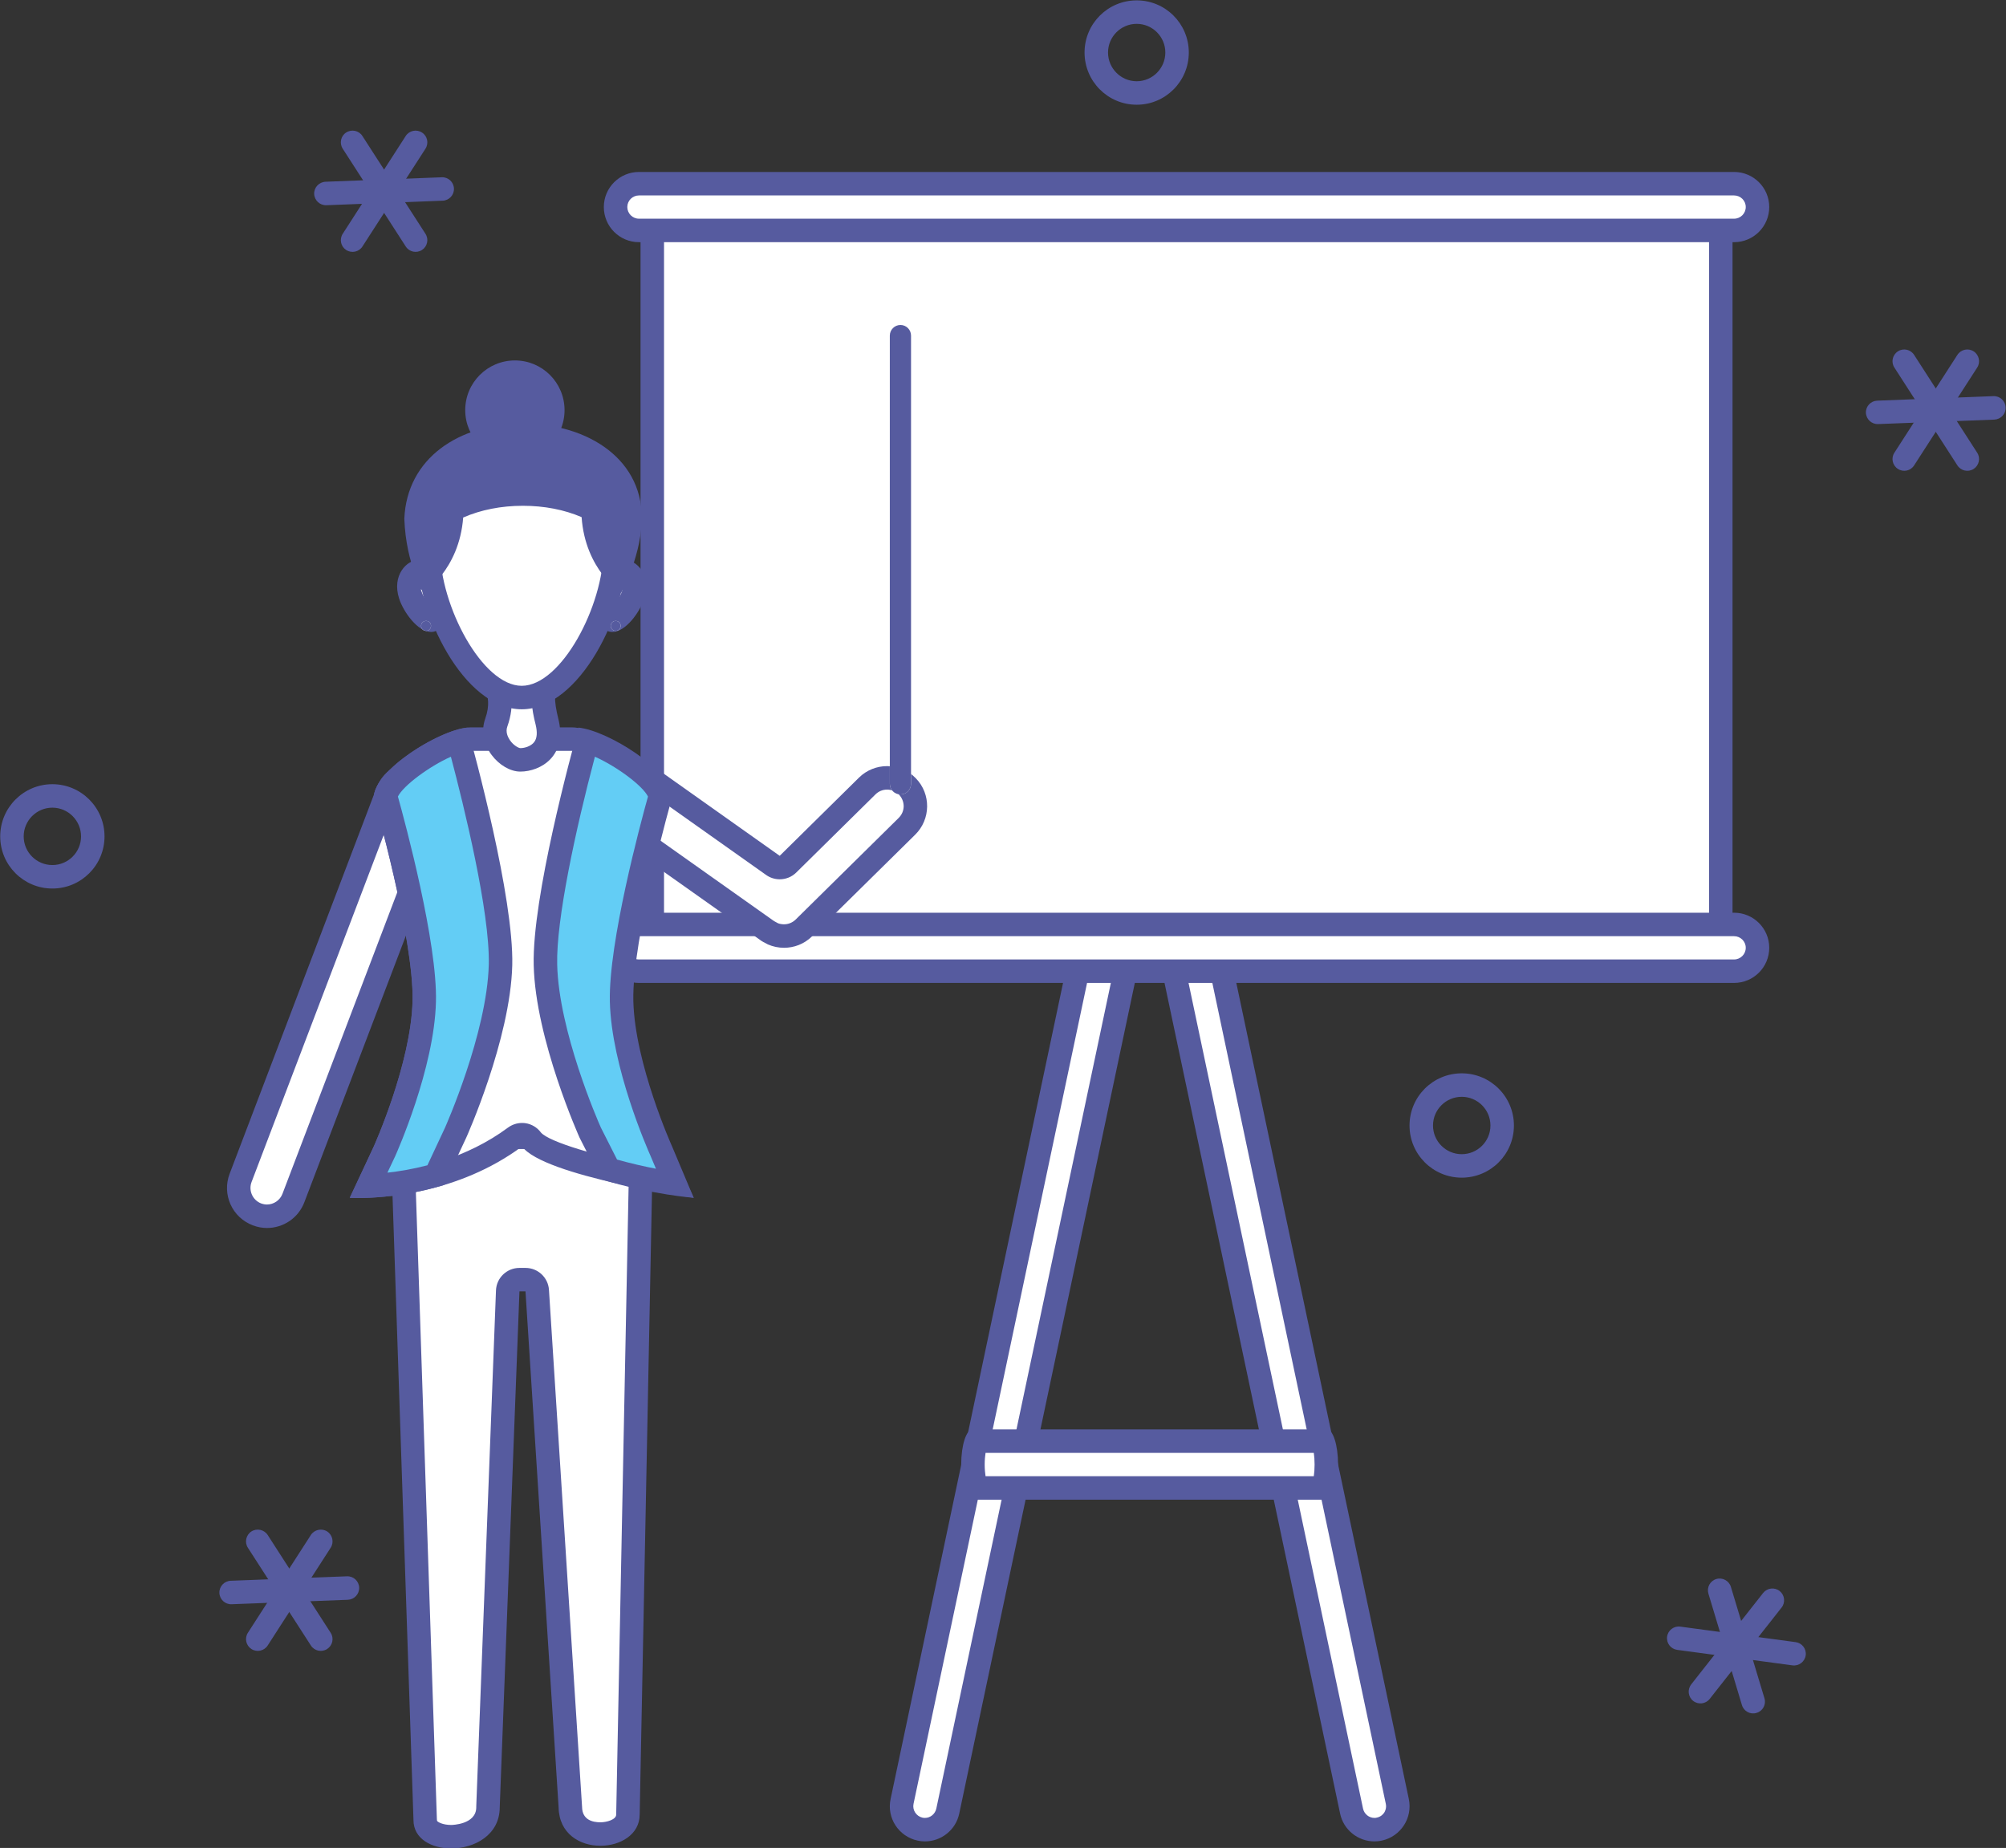<?xml version="1.0" encoding="UTF-8"?><svg xmlns="http://www.w3.org/2000/svg" xmlns:xlink="http://www.w3.org/1999/xlink" height="236.1" preserveAspectRatio="xMidYMid meet" version="1.1" viewBox="84.5 94.5 256.3 236.1" width="256.3" zoomAndPan="magnify">
 <rect x="84.5" y="94.5" width="256.3" height="236.1" fill="#333333" stroke="none"/>
 <g id="surface1">
  <g id="change1_1"><path d="m202.68 328.26c-0.21 0-0.42-0.03-0.62-0.07-1.61-0.34-2.65-1.93-2.31-3.54l28.94-136.9c0.29-1.37 1.52-2.37 2.92-2.37 0.21 0 0.41 0.02 0.62 0.07 0.78 0.16 1.45 0.62 1.88 1.29 0.44 0.67 0.59 1.47 0.42 2.25l-28.93 136.89c-0.3 1.38-1.52 2.38-2.92 2.38" fill="#fff"/></g>
  <g id="change2_1"><path d="m231.61 183.88c-2.08 0-3.95 1.45-4.39 3.56l-28.93 136.9c-0.52 2.43 1.03 4.8 3.46 5.32 0.31 0.07 0.62 0.1 0.93 0.1 2.07 0 3.94-1.45 4.38-3.56l28.94-136.9c0.52-2.42-1.04-4.81-3.46-5.32-0.31-0.07-0.63-0.1-0.93-0.1zm0 3c0.1 0 0.21 0.01 0.31 0.03 0.52 0.12 0.81 0.46 0.94 0.65 0.12 0.19 0.32 0.59 0.21 1.12l-28.94 136.89c-0.15 0.69-0.76 1.19-1.45 1.19-0.11 0-0.21-0.01-0.31-0.03-0.8-0.18-1.32-0.97-1.15-1.77l28.94-136.9c0.14-0.68 0.75-1.18 1.45-1.18" fill="#565b9f"/></g>
  <g id="change1_2"><path d="m260.11 328.26c-1.41 0-2.63-1-2.92-2.37l-28.94-136.9c-0.16-0.78-0.02-1.58 0.42-2.25 0.43-0.67 1.1-1.13 1.88-1.29 0.21-0.04 0.42-0.07 0.63-0.07 1.39 0 2.62 1 2.91 2.37l28.94 136.9c0.16 0.78 0.02 1.58-0.42 2.25-0.43 0.67-1.1 1.13-1.88 1.29-0.21 0.04-0.42 0.07-0.62 0.07" fill="#fff"/></g>
  <g id="change2_2"><path d="m231.18 183.88c-0.31 0-0.63 0.03-0.94 0.1-2.42 0.51-3.97 2.9-3.46 5.32l28.94 136.9c0.44 2.11 2.31 3.56 4.39 3.56 0.3 0 0.62-0.03 0.93-0.1 2.42-0.52 3.97-2.89 3.46-5.32l-28.94-136.9c-0.45-2.11-2.31-3.56-4.38-3.56zm0 3c0.69 0 1.3 0.5 1.45 1.18l28.93 136.9c0.11 0.52-0.08 0.93-0.2 1.12-0.13 0.19-0.42 0.53-0.94 0.64-0.1 0.03-0.21 0.04-0.31 0.04-0.7 0-1.31-0.5-1.46-1.19l-28.93-136.89c-0.11-0.53 0.08-0.93 0.21-1.12 0.12-0.19 0.41-0.53 0.93-0.65 0.11-0.02 0.21-0.03 0.32-0.03" fill="#565b9f"/></g>
  <g id="change1_3"><path d="m167.84 214.09v-91.23h136.52v91.23h-136.52" fill="#fff"/></g>
  <g id="change2_3"><path d="m305.86 121.36h-139.52v94.23h139.52zm-3 3v88.23h-133.52v-88.23h133.52" fill="#565b9f"/></g>
  <g id="change1_4"><path d="m166.14 123.94c-1.65 0-2.99-1.34-2.99-2.99 0-1.64 1.34-2.98 2.99-2.98h139.92c1.65 0 2.99 1.34 2.99 2.98 0 1.65-1.34 2.99-2.99 2.99h-139.92" fill="#fff"/></g>
  <g id="change2_4"><path d="m306.06 116.47h-139.92c-2.48 0-4.49 2.01-4.49 4.48 0 2.48 2.01 4.49 4.49 4.49h139.92c2.48 0 4.49-2.01 4.49-4.49 0-2.47-2.01-4.48-4.49-4.48zm0 3c0.82 0 1.49 0.66 1.49 1.48s-0.67 1.49-1.49 1.49h-139.92c-0.82 0-1.49-0.67-1.49-1.49s0.67-1.48 1.49-1.48h139.92" fill="#565b9f"/></g>
  <g id="change1_5"><path d="m166.14 218.58c-1.65 0-2.99-1.34-2.99-2.99 0-1.64 1.34-2.98 2.99-2.98h139.92c1.65 0 2.99 1.34 2.99 2.98 0 1.65-1.34 2.99-2.99 2.99h-139.92" fill="#fff"/></g>
  <g id="change2_5"><path d="m306.06 211.11h-139.92c-2.48 0-4.49 2.01-4.49 4.48 0 2.48 2.01 4.49 4.49 4.49h139.92c2.48 0 4.49-2.01 4.49-4.49 0-2.47-2.01-4.48-4.49-4.48zm0 3c0.82 0 1.49 0.66 1.49 1.48s-0.67 1.49-1.49 1.49h-139.92c-0.82 0-1.49-0.67-1.49-1.49s0.67-1.48 1.49-1.48h139.92" fill="#565b9f"/></g>
  <g id="change1_6"><path d="m209.27 284.6c-0.2-0.46-0.46-1.48-0.46-2.99 0-1.5 0.26-2.52 0.46-2.99h44.25c0.19 0.47 0.44 1.49 0.44 2.99 0 1.51-0.25 2.53-0.44 2.99h-44.25" fill="#fff"/></g>
  <g id="change2_6"><path d="m254.02 277.12h-45.25c-0.81 0-1.46 2.01-1.46 4.49s0.65 4.49 1.46 4.49h45.25c0.8 0 1.44-2.01 1.44-4.49s-0.64-4.49-1.44-4.49zm-1.66 3c0.06 0.4 0.1 0.9 0.1 1.49s-0.04 1.09-0.1 1.49h-41.94c-0.06-0.4-0.11-0.9-0.11-1.49s0.05-1.09 0.11-1.49h41.94" fill="#565b9f"/></g>
  <g id="change1_7"><path d="m118.61 249.89c-0.43 0-0.86-0.09-1.27-0.24-0.91-0.34-1.63-1.01-2.02-1.9-0.39-0.87-0.43-1.86-0.09-2.76l18.79-49.32c0.53-1.4 1.88-2.33 3.37-2.33 0.44 0 0.88 0.07 1.29 0.23 0.9 0.34 1.62 1.02 2.01 1.9 0.4 0.88 0.43 1.86 0.08 2.76l-18.78 49.32c-0.53 1.4-1.88 2.34-3.38 2.34" fill="#fff"/></g>
  <g id="change2_7"><path d="m137.39 191.84c-2.06 0-4 1.25-4.78 3.3l-18.77 49.32c-1.01 2.64 0.32 5.59 2.96 6.59 0.6 0.23 1.21 0.34 1.81 0.34 2.07 0 4.01-1.26 4.78-3.3l18.79-49.32c1-2.65-0.33-5.6-2.97-6.6-0.6-0.23-1.21-0.33-1.82-0.33zm0 3c0.26 0 0.51 0.04 0.75 0.14 0.54 0.2 0.95 0.59 1.18 1.1 0.23 0.52 0.25 1.09 0.05 1.62l-18.78 49.32c-0.31 0.82-1.11 1.37-1.98 1.37-0.25 0-0.5-0.05-0.75-0.14-0.52-0.2-0.94-0.6-1.17-1.11-0.23-0.52-0.25-1.09-0.05-1.62l18.78-49.32c0.31-0.82 1.1-1.36 1.97-1.36" fill="#565b9f"/></g>
  <g id="change1_8"><path d="m184.67 214.09c-0.51 0-1-0.1-1.46-0.3l-0.19-0.11c-0.13-0.07-0.28-0.14-0.41-0.23l-0.13-0.08-20.39-14.44c-1.63-1.16-2.02-3.42-0.86-5.05 0.67-0.95 1.78-1.52 2.95-1.52 0.75 0 1.47 0.23 2.09 0.66l16.98 12.04c0.27 0.19 0.57 0.28 0.87 0.28 0.38 0 0.77-0.15 1.06-0.43l10.15-10.02c0.67-0.65 1.56-1.01 2.51-1.01 0.99 0 1.91 0.39 2.6 1.09 0.67 0.69 1.03 1.61 1.02 2.57-0.02 0.97-0.41 1.87-1.1 2.54l-13.18 13c-0.67 0.65-1.57 1.01-2.51 1.01" fill="#fff"/></g>
  <g id="change2_8"><path d="m164.18 190.86c-1.6 0-3.18 0.75-4.18 2.16-1.63 2.3-1.09 5.5 1.22 7.13l20.47 14.49 0.05 0.04c0.2 0.13 0.4 0.24 0.61 0.34l0.26 0.14c0.66 0.29 1.36 0.43 2.06 0.43 1.28 0 2.56-0.47 3.56-1.44l13.18-12.99c2.02-1.97 2.07-5.21 0.1-7.23-1-1.04-2.33-1.55-3.67-1.55-1.28 0-2.57 0.48-3.56 1.44l-10.16 10.02-16.99-12.04c-0.9-0.64-1.93-0.94-2.95-0.94zm0 3c0.44 0 0.86 0.13 1.21 0.39l17 12.04c0.52 0.37 1.13 0.55 1.73 0.55 0.77 0 1.53-0.29 2.11-0.86l10.14-10c0.4-0.39 0.92-0.6 1.47-0.6 0.58 0 1.12 0.23 1.52 0.64 0.39 0.41 0.6 0.94 0.6 1.5-0.01 0.57-0.24 1.09-0.66 1.5l-13.16 12.98c-0.4 0.38-0.92 0.59-1.47 0.59-0.27 0-0.54-0.05-0.76-0.13l-0.2-0.11-0.24-0.13-0.16-0.1-20.36-14.42c-0.95-0.67-1.17-2-0.5-2.95 0.4-0.56 1.04-0.89 1.73-0.89" fill="#565b9f"/></g>
  <g id="change1_9"><path d="m142.16 329.16c-1.24 0-3.33-0.45-3.33-2.12l-2.93-87.24h30.54l-1.71 86.5c0 0.73-0.32 1.32-0.94 1.77-0.66 0.48-1.6 0.75-2.58 0.75-0.64 0-3.79-0.16-3.84-3.44l-4.23-65.99c-0.05-0.79-0.7-1.4-1.5-1.4h-0.77c-0.81 0-1.47 0.63-1.5 1.44l-2.52 65.91c0 3.03-3.07 3.82-4.69 3.82" fill="#fff"/></g>
  <g id="change2_9"><path d="m167.97 238.3h-33.62l2.98 88.74c0 2.39 2.31 3.62 4.83 3.62 2.96 0 6.19-1.72 6.19-5.26l2.52-65.91h0.77l4.23 65.91c0.06 3.39 2.72 4.92 5.34 4.92 2.53 0 5.02-1.43 5.02-3.99zh0.01zm-3.06 3l-1.68 84.97v0.06c0 0.64-1.2 0.99-2.02 0.99-1.05 0-2.32-0.34-2.34-1.96l-0.01-0.15-4.22-65.91c-0.1-1.58-1.41-2.81-3-2.81h-0.77c-1.61 0-2.94 1.27-3 2.88l-2.52 65.91v0.12c0 2.23-3.16 2.26-3.19 2.26-1.1 0-1.75-0.38-1.82-0.53l-0.01-0.09-0.01-0.1-2.87-85.64h27.46" fill="#565b9f"/></g>
  <g id="change1_10"><path d="m133.62 241.61c0.21-0.47 4.89-10.96 5.09-19.18 0.18-7.72-4.29-23.91-4.94-26.2 0.35-2.32 7.7-7.3 10.88-7.3h12.93c3.21 0 10.62 4.99 10.96 7.3-0.62 2.28-4.99 18.48-4.76 26.21 0.26 8.2 4.7 18.68 4.9 19.12l1.89 4.05c-7.44-1.26-16.7-3.52-18.16-5.52-0.24-0.32-0.59-0.54-0.99-0.6l-0.22-0.02c-0.32 0-0.64 0.1-0.9 0.3-6.89 5.11-15.02 6.09-18.75 6.26l2.07-4.42" fill="#fff"/></g>
  <g id="change2_10"><path d="m157.58 187.43h-12.93c-3.55 0-12.39 5.41-12.39 8.96 0 0 5.14 17.99 4.95 26-0.19 8.02-4.95 18.58-4.95 18.58l-3.07 6.56s0.38 0.03 1.07 0.03c3.16 0 12.79-0.54 20.94-6.59 2.76 3.8 21.93 6.56 21.93 6.56l-3.08-6.56s-4.52-10.56-4.77-18.58c-0.24-8.01 4.77-26 4.77-26 0-3.55-8.92-8.96-12.47-8.96zm0 3c2.26 0 8.46 3.92 9.4 5.85-0.94 3.47-4.92 18.66-4.7 26.21 0.26 8.48 4.83 19.21 5.02 19.66l0.04 0.09 0.64 1.38c-7.16-1.37-13.3-3.22-14.36-4.42-0.47-0.64-1.18-1.08-1.98-1.2-0.14-0.02-0.29-0.03-0.44-0.03-0.64 0-1.27 0.21-1.79 0.59-5.3 3.93-11.38 5.3-15.41 5.77l1-2.13c0.2-0.45 5-11.21 5.2-19.73 0.19-7.54-3.89-22.72-4.86-26.2 0.93-1.93 7.06-5.84 9.31-5.84h12.93" fill="#565b9f"/></g>
  <g id="change3_1"><path d="m133.62 241.61c0.21-0.47 4.89-10.96 5.09-19.18 0.18-7.72-4.29-23.91-4.94-26.2 0.3-1.98 5.73-5.94 9.37-7.02 1.36 5.01 5.49 20.93 5.31 28.56-0.23 9.1-5.69 21.34-5.74 21.46l-2.53 5.41c-3.48 0.99-6.57 1.3-8.63 1.39l2.07-4.42" fill="#63cdf5"/></g>
  <g id="change2_11"><path d="m144.22 187.46c-3.78 0.38-11.96 5.51-11.96 8.93 0 0 5.14 17.99 4.95 26-0.19 8.02-4.95 18.58-4.95 18.58l-3.07 6.56s0.38 0.03 1.05 0.03c1.9 0 6.15-0.2 11.01-1.67l2.82-6.04s5.64-12.53 5.88-22.04c0.2-8.65-4.81-27.06-5.73-30.35zm-2.11 3.72c1.62 6.13 5 19.79 4.84 26.55-0.22 8.79-5.56 20.77-5.59 20.84l-2.25 4.81c-1.88 0.49-3.63 0.78-5.11 0.94l1-2.12c0.2-0.45 5-11.21 5.2-19.73 0.19-7.54-3.89-22.72-4.86-26.2 0.66-1.37 3.98-3.85 6.77-5.09" fill="#565b9f"/></g>
  <g id="change3_2"><path d="m170.75 245.74c-2-0.29-5.03-0.83-8.45-1.83l-2.41-4.74c-0.02-0.06-5.49-12.31-5.7-21.4-0.19-7.59 3.82-23.11 5.29-28.56 3.64 1.08 9.08 5.04 9.38 7.02-0.65 2.29-5.13 18.48-4.94 26.2 0.2 8.22 4.88 18.71 5.08 19.16l1.75 4.15" fill="#63cdf5"/></g>
  <g id="change2_12"><path d="m158.41 187.46c-0.91 3.29-5.93 21.7-5.72 30.35 0.22 9.51 5.86 22.04 5.86 22.04l2.7 5.31c6.59 2 11.88 2.37 11.88 2.37l-2.76-6.56s-4.76-10.56-4.95-18.58c-0.19-8.01 4.95-26 4.95-26 0-3.42-8.18-8.55-11.96-8.93zm2.1 3.72c2.79 1.24 6.12 3.72 6.78 5.09-0.97 3.48-5.05 18.66-4.87 26.2 0.2 8.37 4.83 18.89 5.19 19.69l0.7 1.66c-1.45-0.28-3.15-0.66-4.97-1.17l-2.07-4.09c-0.41-0.91-5.38-12.33-5.58-20.83-0.14-5.71 2.36-17.27 4.82-26.55" fill="#565b9f"/></g>
  <g id="change2_13"><path d="m156.63 146.9c0 3.5-2.84 6.34-6.34 6.34-3.51 0-6.35-2.84-6.35-6.34 0-3.51 2.84-6.35 6.35-6.35 3.5 0 6.34 2.84 6.34 6.35" fill="#565b9f"/></g>
  <g id="change1_11"><path d="m150.98 191.58c-0.82 0-1.86-0.66-2.53-1.62-0.41-0.58-1.03-1.77-0.54-3.15 1.08-3.02 0.04-4.94-0.77-5.89 0.43-1.37 2.42-2.49 4.02-2.49 1.48 0 3.17 0.98 3.64 2.36l-0.16 0.19c-0.87 1.11-0.95 2.97-0.26 5.7 0.38 1.49 0.23 2.68-0.45 3.55-0.77 1-2.07 1.35-2.95 1.35" fill="#fff"/></g>
  <g id="change2_14"><path d="m151.16 176.93c-2.57 0-5.61 1.96-5.61 4.54 0 0 2.16 1.45 0.95 4.84s1.91 6.77 4.48 6.77c2.58 0 6.06-2 4.85-6.77s0.59-4.77 0.59-4.77c0-2.58-2.68-4.61-5.26-4.61zm0 3c0.73 0 1.43 0.36 1.86 0.8-1.01 1.95-0.56 4.5-0.09 6.32 0.25 1.02 0.19 1.78-0.18 2.26-0.41 0.53-1.2 0.77-1.77 0.77-0.18 0-0.84-0.3-1.33-1.01-0.28-0.42-0.58-1.06-0.33-1.75 1-2.8 0.5-4.99-0.39-6.48 0.5-0.46 1.38-0.91 2.23-0.91" fill="#565b9f"/></g>
  <g id="change1_12"><path d="m162.73 173.74c-0.12-0.03-0.47-0.4-0.73-1.31-0.25-0.89-0.3-1.98-0.11-2.7 0.11-0.48 0.11-0.48 0.51-0.69 0.44-0.24 1.11-0.61 1.76-1.49l0.08-0.01c0.31 0 0.66 0.19 0.94 0.57 0.25 0.35 0.62 1.13 0.21 2.39-0.5 1.56-1.98 3.24-2.64 3.24h-0.02" fill="#fff"/></g>
  <g id="change2_15"><path d="m164.25 166.01c-0.5 0-0.97 0.21-1.3 0.65-1.07 1.46-2.04 0.78-2.52 2.7-0.48 1.93 0.18 5.4 1.94 5.84 0.13 0.03 0.25 0.04 0.38 0.04 1.68 0 3.51-2.53 4.07-4.28 0.96-2.97-0.99-4.95-2.57-4.95zm-0.21 3.77c-0.02 0.08-0.04 0.17-0.07 0.26-0.14 0.42-0.39 0.88-0.66 1.27-0.04-0.37-0.05-0.75 0-1.06 0.21-0.11 0.46-0.27 0.73-0.47" fill="#565b9f"/></g>
  <g id="change1_13"><path d="m139.56 173.74c-0.66 0-2.14-1.67-2.64-3.24-0.41-1.26-0.04-2.04 0.22-2.39 0.3-0.41 0.69-0.6 0.92-0.6 0.74 0.92 1.42 1.29 1.86 1.53 0.39 0.21 0.39 0.21 0.51 0.69 0.4 1.63-0.36 3.89-0.85 4.01h-0.02" fill="#fff"/></g>
  <g id="change2_16"><path d="m138.06 166.01c-1.58 0-3.52 1.98-2.57 4.95 0.56 1.75 2.4 4.28 4.07 4.28 0.13 0 0.26-0.01 0.38-0.04 1.77-0.44 2.42-3.91 1.95-5.84-0.49-1.92-1.45-1.24-2.53-2.7-0.32-0.44-0.79-0.65-1.3-0.65zm0.22 3.77c0.27 0.2 0.52 0.35 0.72 0.47 0.05 0.3 0.05 0.69 0 1.06-0.27-0.4-0.52-0.85-0.65-1.27-0.03-0.09-0.06-0.18-0.07-0.26" fill="#565b9f"/></g>
  <g id="change1_14"><path d="m139.57 174.46c0 0.35-0.28 0.64-0.63 0.64s-0.64-0.29-0.64-0.64 0.29-0.63 0.64-0.63 0.63 0.28 0.63 0.63" fill="#fff"/></g>
  <g id="change2_17"><path d="m138.94 173.83c-0.35 0-0.64 0.28-0.64 0.63s0.29 0.64 0.64 0.64 0.63-0.29 0.63-0.64-0.28-0.63-0.63-0.63" fill="#565b9f"/></g>
  <g id="change1_15"><path d="m163.8 174.46c0 0.35-0.28 0.64-0.64 0.64-0.35 0-0.63-0.29-0.63-0.64s0.28-0.63 0.63-0.63c0.36 0 0.64 0.28 0.64 0.63" fill="#fff"/></g>
  <g id="change2_18"><path d="m163.16 173.83c-0.35 0-0.63 0.28-0.63 0.63s0.28 0.64 0.63 0.64c0.36 0 0.64-0.29 0.64-0.64s-0.28-0.63-0.64-0.63" fill="#565b9f"/></g>
  <g id="change1_16"><path d="m151.16 183.62c-6.47 0-11.94-11.63-11.94-18.93 0-7.78 6-11.25 11.94-11.25 5.95 0 11.95 3.47 11.95 11.25 0 7.3-5.47 18.93-11.95 18.93" fill="#fff"/></g>
  <g id="change2_19"><path d="m151.16 151.94c-7.42 0-13.44 4.66-13.44 12.75s6.02 20.43 13.44 20.43c7.43 0 13.45-12.34 13.45-20.43s-6.02-12.75-13.45-12.75zm0 3c4.82 0 10.45 2.55 10.45 9.75s-5.4 17.43-10.45 17.43c-5.04 0-10.44-10.23-10.44-17.43s5.63-9.75 10.44-9.75" fill="#565b9f"/></g>
  <g id="change2_20"><path d="m166.48 161.37c0.45-8.08-6.79-12.75-15.17-12.75-8.17 0-14.83 4.43-15.15 12.16 0.22 5.94 2.48 9.42 2.48 9.42s4.53-2.88 5.04-9.58c2.24-0.98 4.85-1.5 7.63-1.5 2.73 0 5.29 0.5 7.5 1.45 0.47 6.77 5.05 9.68 5.05 9.68s2.36-4.24 2.62-8.88" fill="#565b9f"/></g>
  <g id="change1_17"><path d="m200.9 194.64c0 0.75-0.6 1.36-1.35 1.36s-1.36-0.61-1.36-1.36v-57.26c0-0.75 0.61-1.36 1.36-1.36s1.35 0.61 1.35 1.36v57.26" fill="#fff"/></g>
  <g id="change2_21"><path d="m199.55 136.02c-0.75 0-1.36 0.61-1.36 1.36v57.26c0 0.75 0.61 1.36 1.36 1.36s1.35-0.61 1.35-1.36v-57.26c0-0.75-0.6-1.36-1.35-1.36" fill="#565b9f"/></g>
  <g id="change2_22"><path d="m91.191 194.69c-3.679 0-6.664 2.99-6.664 6.67s2.985 6.66 6.664 6.66c3.68 0 6.664-2.98 6.664-6.66s-2.984-6.67-6.664-6.67zm0 3c2.02 0 3.664 1.65 3.664 3.67s-1.644 3.66-3.664 3.66c-2.023 0-3.664-1.64-3.664-3.66s1.641-3.67 3.664-3.67" fill="#565b9f"/></g>
  <g id="change2_23"><path d="m271.26 231.63c-3.68 0-6.67 2.98-6.67 6.67 0 3.68 2.99 6.66 6.67 6.66s6.67-2.98 6.67-6.66c0-3.69-2.99-6.67-6.67-6.67zm0 3c2.02 0 3.67 1.64 3.67 3.67 0 2.02-1.65 3.66-3.67 3.66s-3.67-1.64-3.67-3.66c0-2.03 1.65-3.67 3.67-3.67" fill="#565b9f"/></g>
  <g id="change2_24"><path d="m229.73 94.547c-3.68 0-6.66 2.98-6.66 6.663 0 3.68 2.98 6.67 6.66 6.67s6.66-2.99 6.66-6.67c0-3.683-2.98-6.663-6.66-6.663zm0 3c2.02 0 3.66 1.641 3.66 3.663 0 2.02-1.64 3.67-3.66 3.67s-3.66-1.65-3.66-3.67c0-2.022 1.64-3.663 3.66-3.663" fill="#565b9f"/></g>
  <g id="change2_25"><path d="m128.29 113.5l8.05 12.49c0.45 0.7 1.37 0.9 2.07 0.45s0.9-1.37 0.45-2.07l-8.06-12.5c-0.44-0.69-1.37-0.89-2.07-0.44-0.69 0.44-0.89 1.37-0.44 2.07" fill="#565b9f"/></g>
  <g id="change2_26"><path d="m126.2 120.72l14.86-0.58c0.83-0.03 1.47-0.73 1.44-1.55-0.03-0.83-0.73-1.48-1.56-1.44l-14.85 0.57c-0.83 0.04-1.48 0.73-1.45 1.56 0.04 0.83 0.74 1.47 1.56 1.44" fill="#565b9f"/></g>
  <g id="change2_27"><path d="m136.34 111.87l-8.05 12.5c-0.45 0.7-0.25 1.62 0.44 2.07 0.7 0.45 1.63 0.25 2.08-0.45l8.05-12.49c0.45-0.7 0.25-1.63-0.45-2.07-0.7-0.45-1.62-0.25-2.07 0.44" fill="#565b9f"/></g>
  <g id="change2_28"><path d="m298.79 305.29l14.73 1.98c0.82 0.11 1.58-0.47 1.69-1.29s-0.47-1.57-1.29-1.68l-14.73-1.98c-0.82-0.11-1.58 0.46-1.69 1.28-0.11 0.83 0.47 1.58 1.29 1.69" fill="#565b9f"/></g>
  <g id="change2_29"><path d="m302.94 311.56l9.19-11.68c0.51-0.65 0.4-1.59-0.25-2.11-0.65-0.51-1.59-0.4-2.11 0.25l-9.19 11.68c-0.51 0.66-0.4 1.6 0.25 2.11s1.6 0.4 2.11-0.25" fill="#565b9f"/></g>
  <g id="change2_30"><path d="m302.78 298.11l4.28 14.23c0.24 0.8 1.08 1.25 1.87 1 0.8-0.23 1.25-1.07 1.01-1.86l-4.29-14.24c-0.24-0.79-1.08-1.24-1.87-1s-1.24 1.07-1 1.87" fill="#565b9f"/></g>
  <g id="change2_31"><path d="m326.54 141.46l8.05 12.5c0.45 0.7 1.38 0.9 2.08 0.45 0.69-0.45 0.9-1.38 0.45-2.07l-8.06-12.5c-0.45-0.7-1.38-0.9-2.07-0.45-0.7 0.45-0.9 1.38-0.45 2.07" fill="#565b9f"/></g>
  <g id="change2_32"><path d="m324.46 148.68l14.85-0.57c0.83-0.04 1.48-0.73 1.44-1.56-0.03-0.83-0.73-1.47-1.55-1.44l-14.86 0.58c-0.82 0.03-1.47 0.72-1.44 1.55 0.04 0.83 0.73 1.47 1.56 1.44" fill="#565b9f"/></g>
  <g id="change2_33"><path d="m334.59 139.84l-8.05 12.5c-0.45 0.69-0.25 1.62 0.45 2.07s1.63 0.25 2.07-0.45l8.06-12.5c0.45-0.69 0.24-1.62-0.45-2.07-0.7-0.45-1.63-0.25-2.08 0.45" fill="#565b9f"/></g>
  <g id="change2_34"><path d="m116.17 292.24l8.05 12.49c0.45 0.7 1.38 0.9 2.08 0.45 0.69-0.45 0.9-1.37 0.45-2.07l-8.05-12.5c-0.45-0.69-1.38-0.89-2.08-0.45-0.69 0.45-0.9 1.38-0.45 2.08" fill="#565b9f"/></g>
  <g id="change2_35"><path d="m114.09 299.46l14.86-0.57c0.82-0.04 1.47-0.73 1.44-1.56s-0.73-1.47-1.56-1.44l-14.86 0.57c-0.83 0.04-1.47 0.73-1.44 1.56 0.04 0.83 0.73 1.47 1.56 1.44" fill="#565b9f"/></g>
  <g id="change2_36"><path d="m124.22 290.61l-8.05 12.5c-0.45 0.7-0.24 1.62 0.45 2.07 0.7 0.45 1.63 0.25 2.08-0.45l8.05-12.49c0.45-0.7 0.24-1.63-0.45-2.08-0.7-0.44-1.63-0.24-2.08 0.45" fill="#565b9f"/></g>
 </g>
</svg>